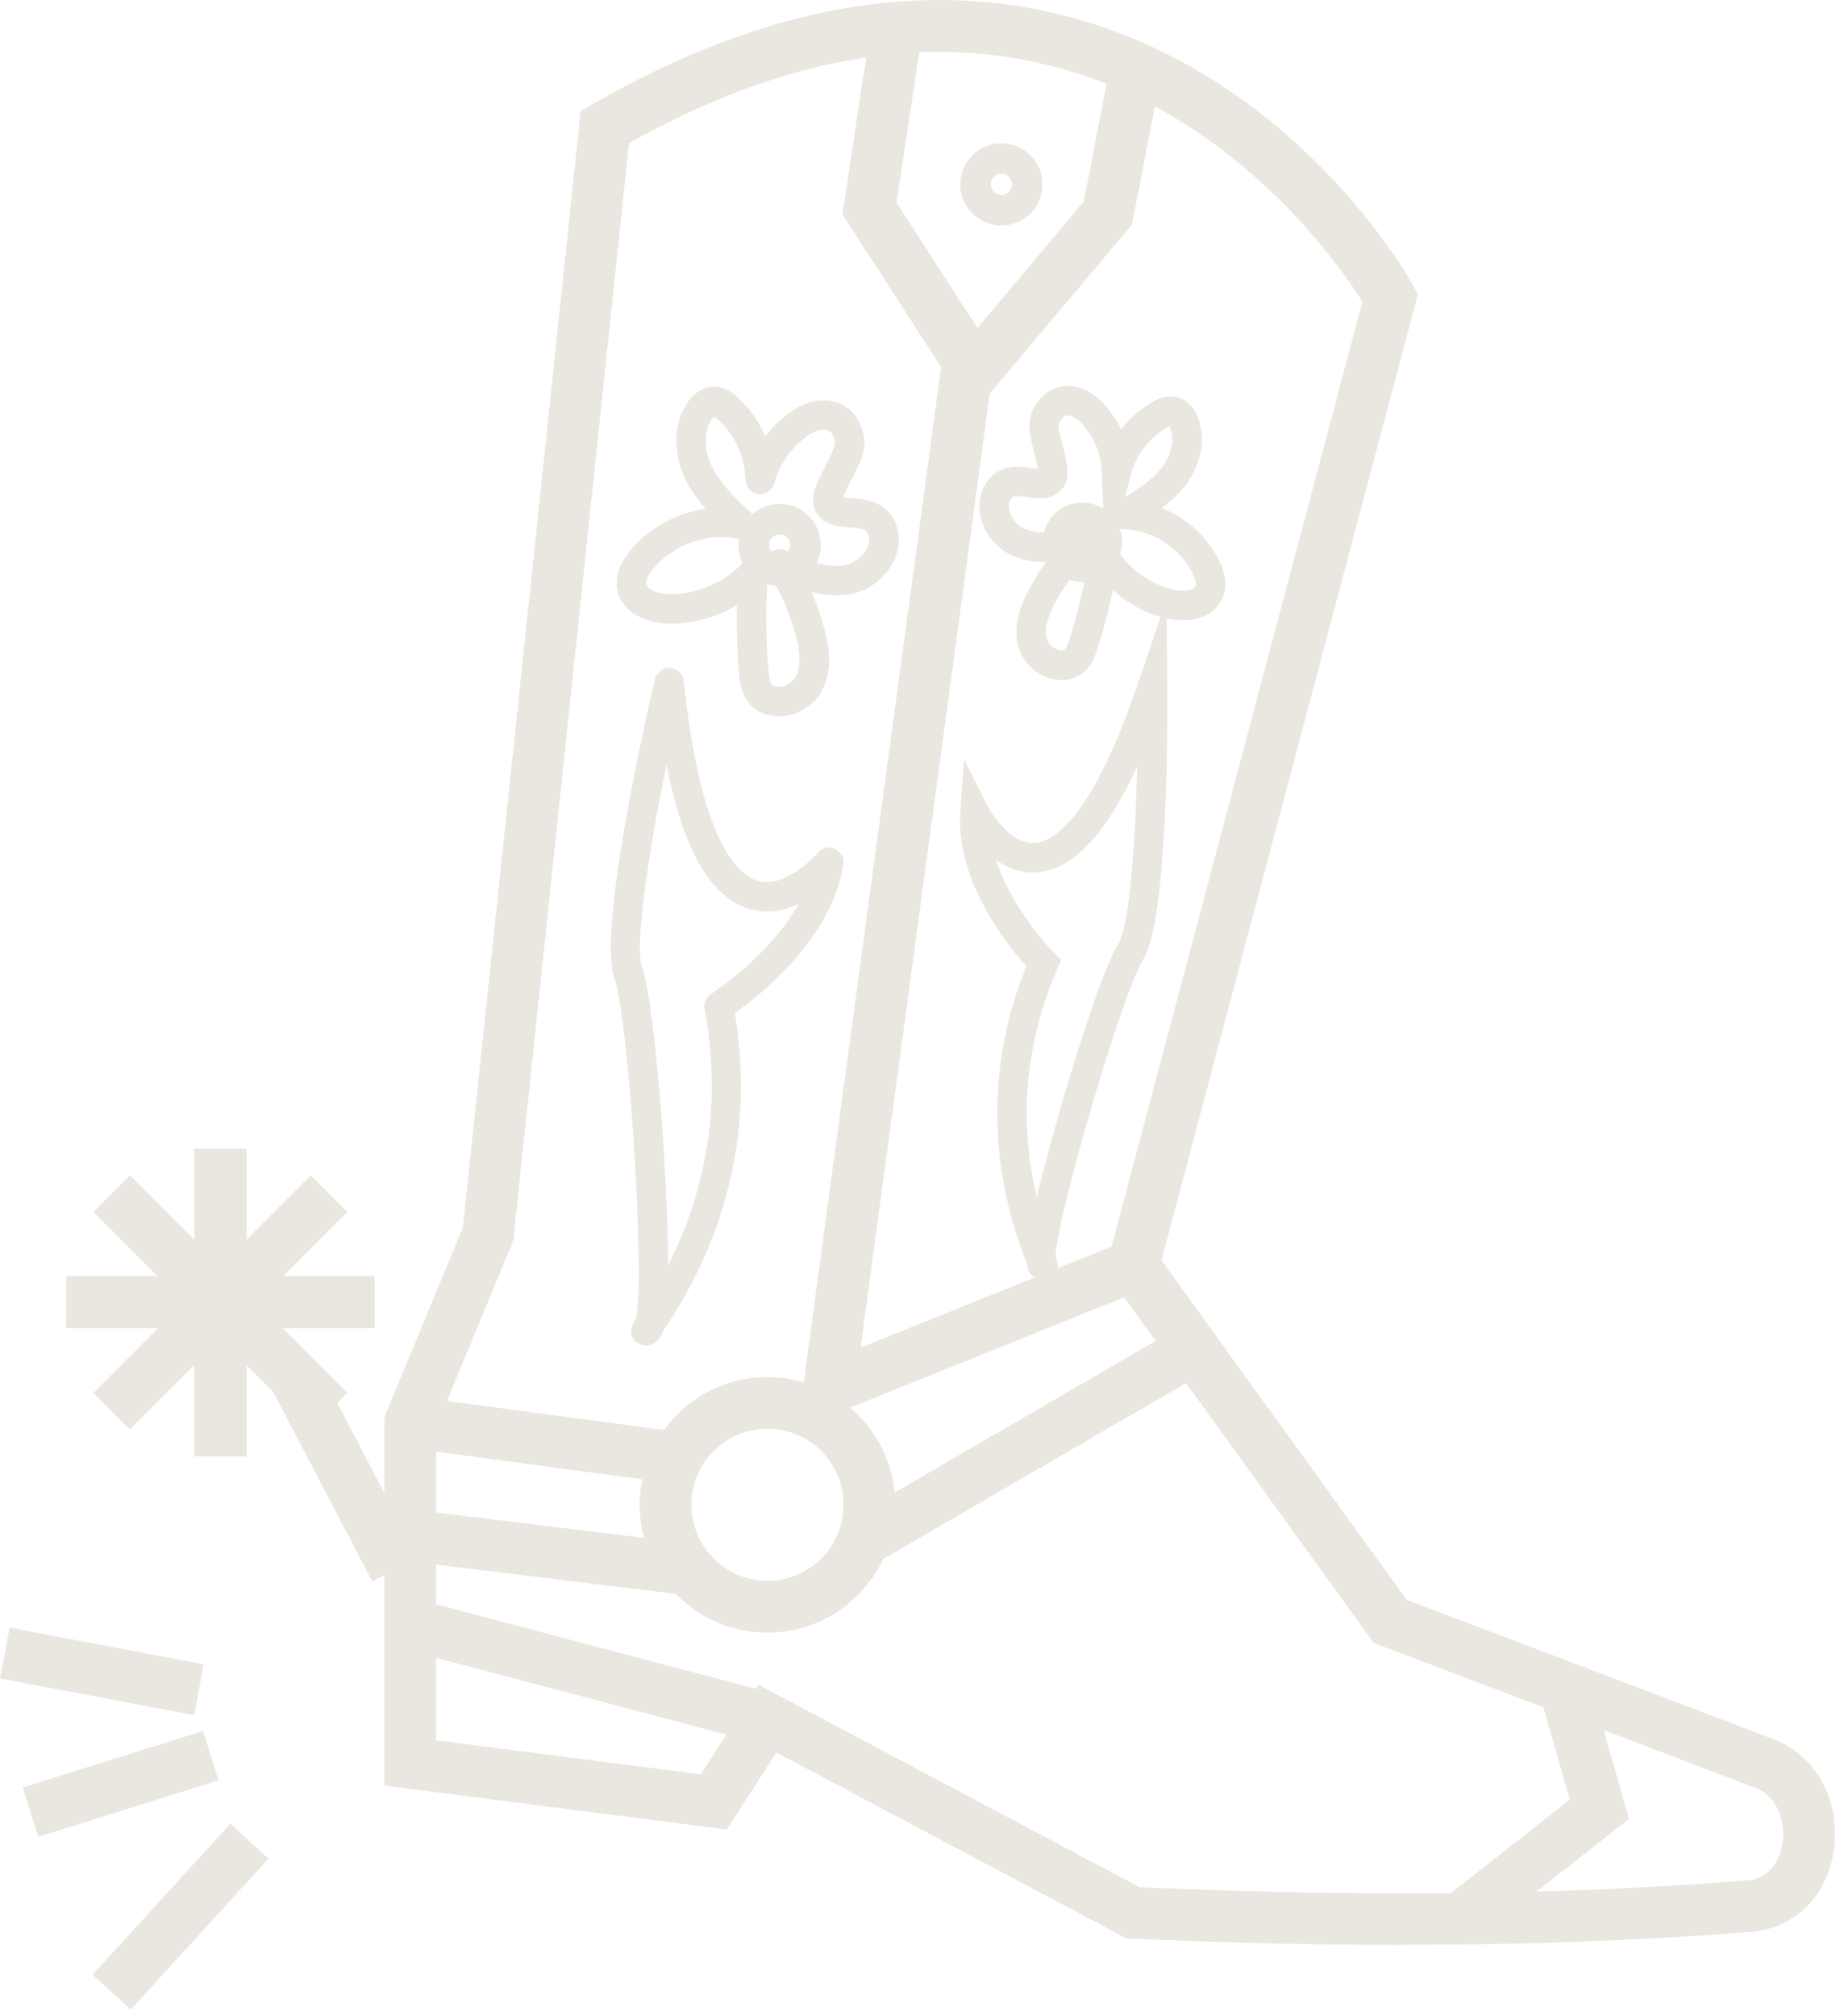 <svg width="210" height="230" viewBox="0 0 210 230" fill="none" xmlns="http://www.w3.org/2000/svg">
<g clip-path="url(#clip0_267_83)">
<path d="M160.39 221.89C150.6 221.89 140.29 221.65 129.23 221.17L128.56 221.14L88.61 199.93L82.95 208.72L43.88 203.71V161.64L52.83 140.04L66.27 12.68L67.57 11.93C87.05 0.68 105.57 -2.64 122.59 2.08C148.07 9.15 160.73 31.56 161.25 32.51L161.83 33.55L132.56 143.79L160.55 182.52C166.36 184.72 199.05 197.11 202.54 198.47C207.34 200.35 210.12 205.54 209.29 211.09C208.51 216.35 204.81 220 199.87 220.39C187.34 221.38 174.4 221.87 160.39 221.87V221.89ZM130.14 215.31C156.5 216.43 178.53 216.18 199.39 214.53C202.6 214.28 203.3 211.19 203.44 210.25C203.78 207.95 202.97 205 200.37 203.99C196.66 202.53 158.01 187.89 157.62 187.75L156.79 187.44L126.13 145L155.49 34.41C152.82 30.17 141.15 13.34 120.94 7.77C105.88 3.61 89.35 6.49 71.79 16.33L58.58 141.53L49.76 162.84V198.54L79.98 202.42L86.56 192.2L130.12 215.33L130.14 215.31Z" fill="#E9E7E0"/>
<path d="M110.92 47.32L96.14 24.43L99.45 2.72L105.28 3.61L102.31 23.11L111.55 37.42L123.69 23L126.45 8.77L132.25 9.89L129.19 25.63L110.92 47.32Z" fill="#E9E7E0"/>
<path d="M91.01 163.01L107.94 37.97L113.79 38.76L98.22 153.74L128.25 141.65L130.45 147.13L91.01 163.01Z" fill="#E9E7E0"/>
<path d="M49.175 182.871L47.668 188.575L86.834 198.923L88.341 193.219L49.175 182.871Z" fill="#E9E7E0"/>
<path d="M87.59 186.26C79.55 186.26 73.01 179.72 73.01 171.68C73.01 163.64 79.55 157.1 87.59 157.1C95.63 157.1 102.17 163.64 102.17 171.68C102.17 179.72 95.63 186.26 87.59 186.26ZM87.59 162.99C82.8 162.99 78.91 166.88 78.91 171.67C78.91 176.46 82.8 180.35 87.59 180.35C92.38 180.35 96.27 176.46 96.27 171.67C96.27 166.88 92.38 162.99 87.59 162.99Z" fill="#E9E7E0"/>
<path d="M134.738 151.322L97.754 172.804L100.718 177.906L137.701 156.424L134.738 151.322Z" fill="#E9E7E0"/>
<path d="M48.779 172.432L48.065 178.288L78.241 181.972L78.956 176.115L48.779 172.432Z" fill="#E9E7E0"/>
<path d="M47.221 159.321L46.439 165.169L75.58 169.067L76.362 163.22L47.221 159.321Z" fill="#E9E7E0"/>
<path d="M114.29 25.72C111.71 25.72 109.6 23.62 109.6 21.03C109.6 18.44 111.7 16.34 114.29 16.34C116.88 16.34 118.98 18.44 118.98 21.03C118.98 23.62 116.88 25.72 114.29 25.72ZM114.29 19.82C113.62 19.82 113.08 20.36 113.08 21.03C113.08 21.7 113.63 22.24 114.29 22.24C114.95 22.24 115.5 21.7 115.5 21.03C115.5 20.36 114.95 19.82 114.29 19.82Z" fill="#E9E7E0"/>
<path d="M88.98 66.87C86.4 66.87 84.29 64.77 84.29 62.18C84.29 59.59 86.39 57.49 88.98 57.49C91.57 57.49 93.67 59.59 93.67 62.18C93.67 64.77 91.57 66.87 88.98 66.87ZM88.98 60.97C88.31 60.97 87.77 61.51 87.77 62.18C87.77 62.85 88.32 63.39 88.98 63.39C89.64 63.39 90.19 62.85 90.19 62.18C90.19 61.51 89.64 60.97 88.98 60.97Z" fill="#E9E7E0"/>
<path d="M168.1 221.51L164.45 216.87L179.16 205.31L175.27 191.7L180.94 190.08L185.92 207.5L168.1 221.51Z" fill="#E9E7E0"/>
<path d="M73.73 153.51C73.1 153.51 72.66 153.13 72.58 153.06C71.59 152.15 72.14 151.11 72.61 150.41C73.62 145.68 71.79 116.33 70.11 111.5C68.16 105.89 74.06 80.39 74.74 77.5C74.93 76.7 75.68 76.14 76.48 76.21C77.3 76.26 77.96 76.9 78.04 77.71C79.94 95.88 84.11 99.77 86.43 100.47C89.74 101.47 93.27 97.35 93.3 97.3C93.78 96.72 94.59 96.53 95.28 96.84C95.97 97.15 96.37 97.88 96.25 98.63C94.92 107.13 86.71 113.58 83.87 115.58C86.01 128.34 83.17 140.88 75.61 151.94C75.38 152.64 75.12 152.85 74.92 153.02C74.48 153.38 74.06 153.5 73.71 153.5L73.73 153.51ZM76.06 87.26C74.09 96.95 72.37 107.75 73.29 110.4C74.34 113.41 75.32 123.76 75.84 132.68C76.13 137.74 76.25 141.51 76.26 144.33C80.89 135.18 82.33 125.21 80.41 115.12C80.28 114.44 80.58 113.75 81.16 113.39C81.24 113.34 87.79 109.14 91.15 103.13C89.5 103.9 87.54 104.31 85.48 103.69C81.1 102.36 77.99 96.96 76.07 87.27L76.06 87.26Z" fill="#E9E7E0"/>
<path d="M88.82 81.71C87.33 81.71 86.04 81.06 85.26 79.91C84.57 78.89 84.42 77.75 84.33 76.67C84.13 74.13 84.05 71.57 84.11 69.03C81.83 70.4 79.19 71.15 76.5 71.15H76.49C73.78 71.15 70.86 69.9 70.43 67.1C70.22 65.73 70.72 64.3 71.9 62.85C74.02 60.25 77.19 58.54 80.53 58.04C79.67 57.06 78.89 55.99 78.29 54.79C76.74 51.7 76.82 48.28 78.5 45.88C79.4 44.58 80.43 44.22 81.13 44.14C82.76 43.95 83.94 45.09 84.34 45.47C85.63 46.69 86.65 48.17 87.35 49.79C88.19 48.68 89.2 47.7 90.34 46.92C92.19 45.65 94.2 45.33 95.85 46.04C97.34 46.68 98.32 48.07 98.63 49.96C98.87 51.44 98.04 53.04 97.17 54.74C96.87 55.31 96.42 56.19 96.24 56.74C96.52 56.79 96.93 56.82 97.23 56.84C98.7 56.94 101.43 57.13 102.37 60.16C102.79 61.53 102.58 63.03 101.79 64.4C100.84 66.04 99.15 67.31 97.4 67.71C95.76 68.08 94.14 67.92 92.64 67.54C93.08 68.58 93.48 69.7 93.85 70.91C94.56 73.23 95.19 76.22 93.77 78.86C92.9 80.48 91.02 81.63 89.1 81.73C89.01 81.73 88.92 81.73 88.84 81.73L88.82 81.71ZM87.63 65.33C87.63 65.4 87.63 65.47 87.63 65.54C87.38 69.14 87.4 72.79 87.69 76.39C87.74 77.05 87.81 77.67 88.05 78.02C88.21 78.26 88.52 78.37 88.93 78.35C89.68 78.31 90.49 77.83 90.81 77.24C91.64 75.7 91.15 73.56 90.64 71.87C89.81 69.14 88.86 67.06 87.65 65.34L87.63 65.33ZM82.48 61.24C79.46 61.24 76.41 62.62 74.5 64.96C73.96 65.63 73.69 66.2 73.75 66.59C73.86 67.31 75.25 67.79 76.49 67.79C79.54 67.79 82.63 66.47 84.74 64.27C85.23 63.76 85.99 63.61 86.63 63.9C86.9 64.02 87.13 64.21 87.3 64.44C87.28 64.03 87.4 63.61 87.68 63.27C88.16 62.69 88.98 62.5 89.67 62.81C92.23 63.98 94.53 64.9 96.64 64.42C97.48 64.23 98.39 63.52 98.87 62.7C99.1 62.31 99.33 61.72 99.14 61.13C98.92 60.42 98.62 60.28 96.99 60.17C95.76 60.09 94.07 59.97 93.16 58.46C92.25 56.95 93.18 55.13 94.18 53.2C94.59 52.41 95.34 50.94 95.31 50.47C95.23 49.98 95.03 49.33 94.52 49.11C93.97 48.87 93.09 49.09 92.23 49.68C90.37 50.95 88.96 52.94 88.39 55.12C88.17 55.92 87.4 56.45 86.58 56.36C85.75 56.27 85.12 55.58 85.09 54.75C85.01 52.18 83.89 49.68 82.02 47.91C81.76 47.66 81.59 47.56 81.51 47.52C81.45 47.57 81.36 47.66 81.25 47.82C80.29 49.19 80.31 51.35 81.29 53.31C82.29 55.32 84.07 56.97 85.79 58.57C86.34 59.08 86.48 59.89 86.14 60.56C85.8 61.23 85.07 61.6 84.32 61.45C83.72 61.33 83.1 61.27 82.49 61.27L82.48 61.24Z" fill="#E9E7E0"/>
<path d="M123.54 66.4C123.2 66.4 122.87 66.36 122.53 66.29C120.1 65.74 118.56 63.31 119.11 60.87C119.66 58.43 122.09 56.9 124.53 57.45C125.71 57.72 126.72 58.43 127.36 59.45C128.01 60.47 128.21 61.69 127.95 62.87C127.68 64.05 126.97 65.05 125.95 65.7C125.22 66.16 124.39 66.4 123.54 66.4ZM122.19 61.56C122.11 61.91 122.18 62.29 122.37 62.59C122.56 62.9 122.88 63.12 123.23 63.2C123.97 63.37 124.7 62.9 124.87 62.17L122.19 61.56ZM122.19 61.56L124.87 62.16C125.04 61.42 124.57 60.69 123.83 60.52C123.48 60.44 123.1 60.51 122.8 60.7C122.49 60.89 122.27 61.21 122.19 61.56Z" fill="#E9E7E0"/>
<path d="M119.04 146.06C118.58 146.06 118.06 145.88 117.61 145.3C117.44 145.09 117.24 144.83 117.18 144.13C112.71 132.81 112.7 121.13 117.14 110.25C114.96 107.81 109.07 100.48 109.6 92.7L110.01 86.61L112.77 92.06C112.77 92.06 115.06 96.38 118.09 96.16C120.25 96 124.66 93.4 129.95 77.77L133.14 68.36L133.22 78.29C133.26 82.7 133.29 104.92 130.48 109.44C128.07 113.31 120.57 138.9 120.48 143.33C120.76 144.06 121.05 145.18 119.9 145.84C119.7 145.96 119.39 146.06 119.05 146.06H119.04ZM113.67 98.11C115.53 103.89 120.24 108.65 120.3 108.71L121.11 109.52L120.65 110.57C117.02 118.9 116.24 127.77 118.32 136.57C118.89 134.15 119.72 131.01 120.89 126.95C123.14 119.13 126.1 110.14 127.64 107.67C128.94 105.59 129.57 96.18 129.79 87.43C126.2 95.25 122.42 99.22 118.33 99.51C116.51 99.64 114.95 99.01 113.68 98.11H113.67Z" fill="#E9E7E0"/>
<path d="M121.15 77.57C120.75 77.57 120.33 77.51 119.91 77.4C118.15 76.91 116.71 75.5 116.24 73.81C115.49 71.14 116.67 68.57 117.78 66.63C118.3 65.72 118.82 64.89 119.36 64.12C118.03 64.14 116.64 63.92 115.34 63.3C113.82 62.58 112.56 61.08 112.03 59.39C111.59 57.98 111.72 56.56 112.38 55.39C113.87 52.79 116.4 53.19 117.76 53.4C117.97 53.43 118.23 53.47 118.46 53.5C118.38 52.99 118.19 52.25 118.06 51.75C117.62 50.05 117.21 48.44 117.74 47.12C118.41 45.46 119.6 44.38 121.1 44.11C122.75 43.8 124.52 44.51 125.95 46.05C126.76 46.92 127.43 47.92 127.95 49C128.88 47.78 130.05 46.74 131.38 45.94C131.82 45.68 133.16 44.88 134.62 45.4C135.26 45.62 136.13 46.18 136.69 47.56C137.71 50.08 137.09 53.18 135.06 55.65C134.33 56.54 133.49 57.29 132.61 57.95C135.39 59.1 137.78 61.23 139.12 63.91C139.9 65.47 140.05 66.88 139.57 68.1C138.6 70.58 135.67 71.13 133.2 70.57C130.88 70.04 128.74 68.9 127.01 67.31C126.55 69.49 125.99 71.66 125.33 73.79C125.03 74.75 124.67 75.75 123.82 76.55C123.09 77.23 122.16 77.59 121.16 77.59L121.15 77.57ZM124.29 63.45C123.02 64.68 121.87 66.23 120.69 68.29C119.91 69.66 119.06 71.43 119.47 72.9C119.62 73.45 120.2 73.99 120.81 74.16C121.12 74.25 121.36 74.22 121.51 74.08C121.76 73.84 121.95 73.31 122.11 72.78C123.06 69.74 123.79 66.6 124.29 63.46V63.45ZM127.04 61.92L127.43 62.57C128.84 64.91 131.27 66.67 133.94 67.28C135.08 67.54 136.25 67.34 136.44 66.86C136.49 66.73 136.56 66.32 136.11 65.39C134.66 62.48 131.5 60.46 128.25 60.36L127.72 60.34L127.37 60.65L127.04 61.91V61.92ZM116.11 56.59C115.62 56.59 115.48 56.74 115.29 57.05C115.04 57.49 115.12 58.02 115.23 58.38C115.48 59.17 116.11 59.94 116.78 60.26C118.51 61.09 120.71 60.73 123.18 60.22H123.21L122.36 60.19L125.03 58.6L125.05 58.63L125.91 58.13L125.75 53.81C125.68 51.8 124.84 49.79 123.47 48.32C122.87 47.67 122.17 47.32 121.7 47.4C121.28 47.48 121 47.97 120.84 48.36C120.75 48.74 121.09 50.09 121.3 50.9C121.8 52.85 122.27 54.7 121.1 55.91C119.93 57.13 118.36 56.88 117.23 56.7C116.72 56.62 116.36 56.58 116.1 56.58L116.11 56.59ZM133.47 48.62C133.38 48.65 133.26 48.71 133.08 48.82C131.1 50 129.64 51.95 129.06 54.18L128.41 56.68C129.92 55.78 131.4 54.8 132.45 53.52C133.68 52.02 134.11 50.18 133.56 48.82C133.53 48.74 133.5 48.68 133.47 48.63V48.62Z" fill="#E9E7E0"/>
<path d="M28.1 131.04H22.2V166.14H28.1V131.04Z" fill="#E9E7E0"/>
<path d="M42.7 145.63H7.6V151.53H42.7V145.63Z" fill="#E9E7E0"/>
<path d="M42.7 145.63H7.6V151.53H42.7V145.63Z" fill="#E9E7E0"/>
<path d="M28.1 131.04H22.2V166.14H28.1V131.04Z" fill="#E9E7E0"/>
<path d="M42.7 145.63H7.6V151.53H42.7V145.63Z" fill="#E9E7E0"/>
<path d="M28.1 131.04H22.2V166.14H28.1V131.04Z" fill="#E9E7E0"/>
<path d="M42.7 145.63H7.6V151.53H42.7V145.63Z" fill="#E9E7E0"/>
<path d="M42.7 145.63H7.6V151.53H42.7V145.63Z" fill="#E9E7E0"/>
<path d="M42.7 145.63H7.6V151.53H42.7V145.63Z" fill="#E9E7E0"/>
<path d="M14.829 134.09L10.657 138.262L35.477 163.081L39.648 158.909L14.829 134.09Z" fill="#E9E7E0"/>
<path d="M35.477 134.086L10.657 158.905L14.829 163.077L39.648 138.258L35.477 134.086Z" fill="#E9E7E0"/>
<path d="M36.175 155.62L30.947 158.355L42.491 180.418L47.719 177.683L36.175 155.62Z" fill="#E9E7E0"/>
<path d="M26.279 208.061L10.564 225.29L14.923 229.266L30.639 212.037L26.279 208.061Z" fill="#E9E7E0"/>
<path d="M1.097 185.686L0.002 191.483L22.16 195.67L23.255 189.873L1.097 185.686Z" fill="#E9E7E0"/>
<path d="M23.176 197.474L2.593 203.924L4.357 209.554L24.94 203.104L23.176 197.474Z" fill="#E9E7E0"/>
</g>
<defs>
<clipPath id="clip0_267_83">
<rect width="209.43" height="229.27" fill="white"/>
</clipPath>
</defs>
</svg>
